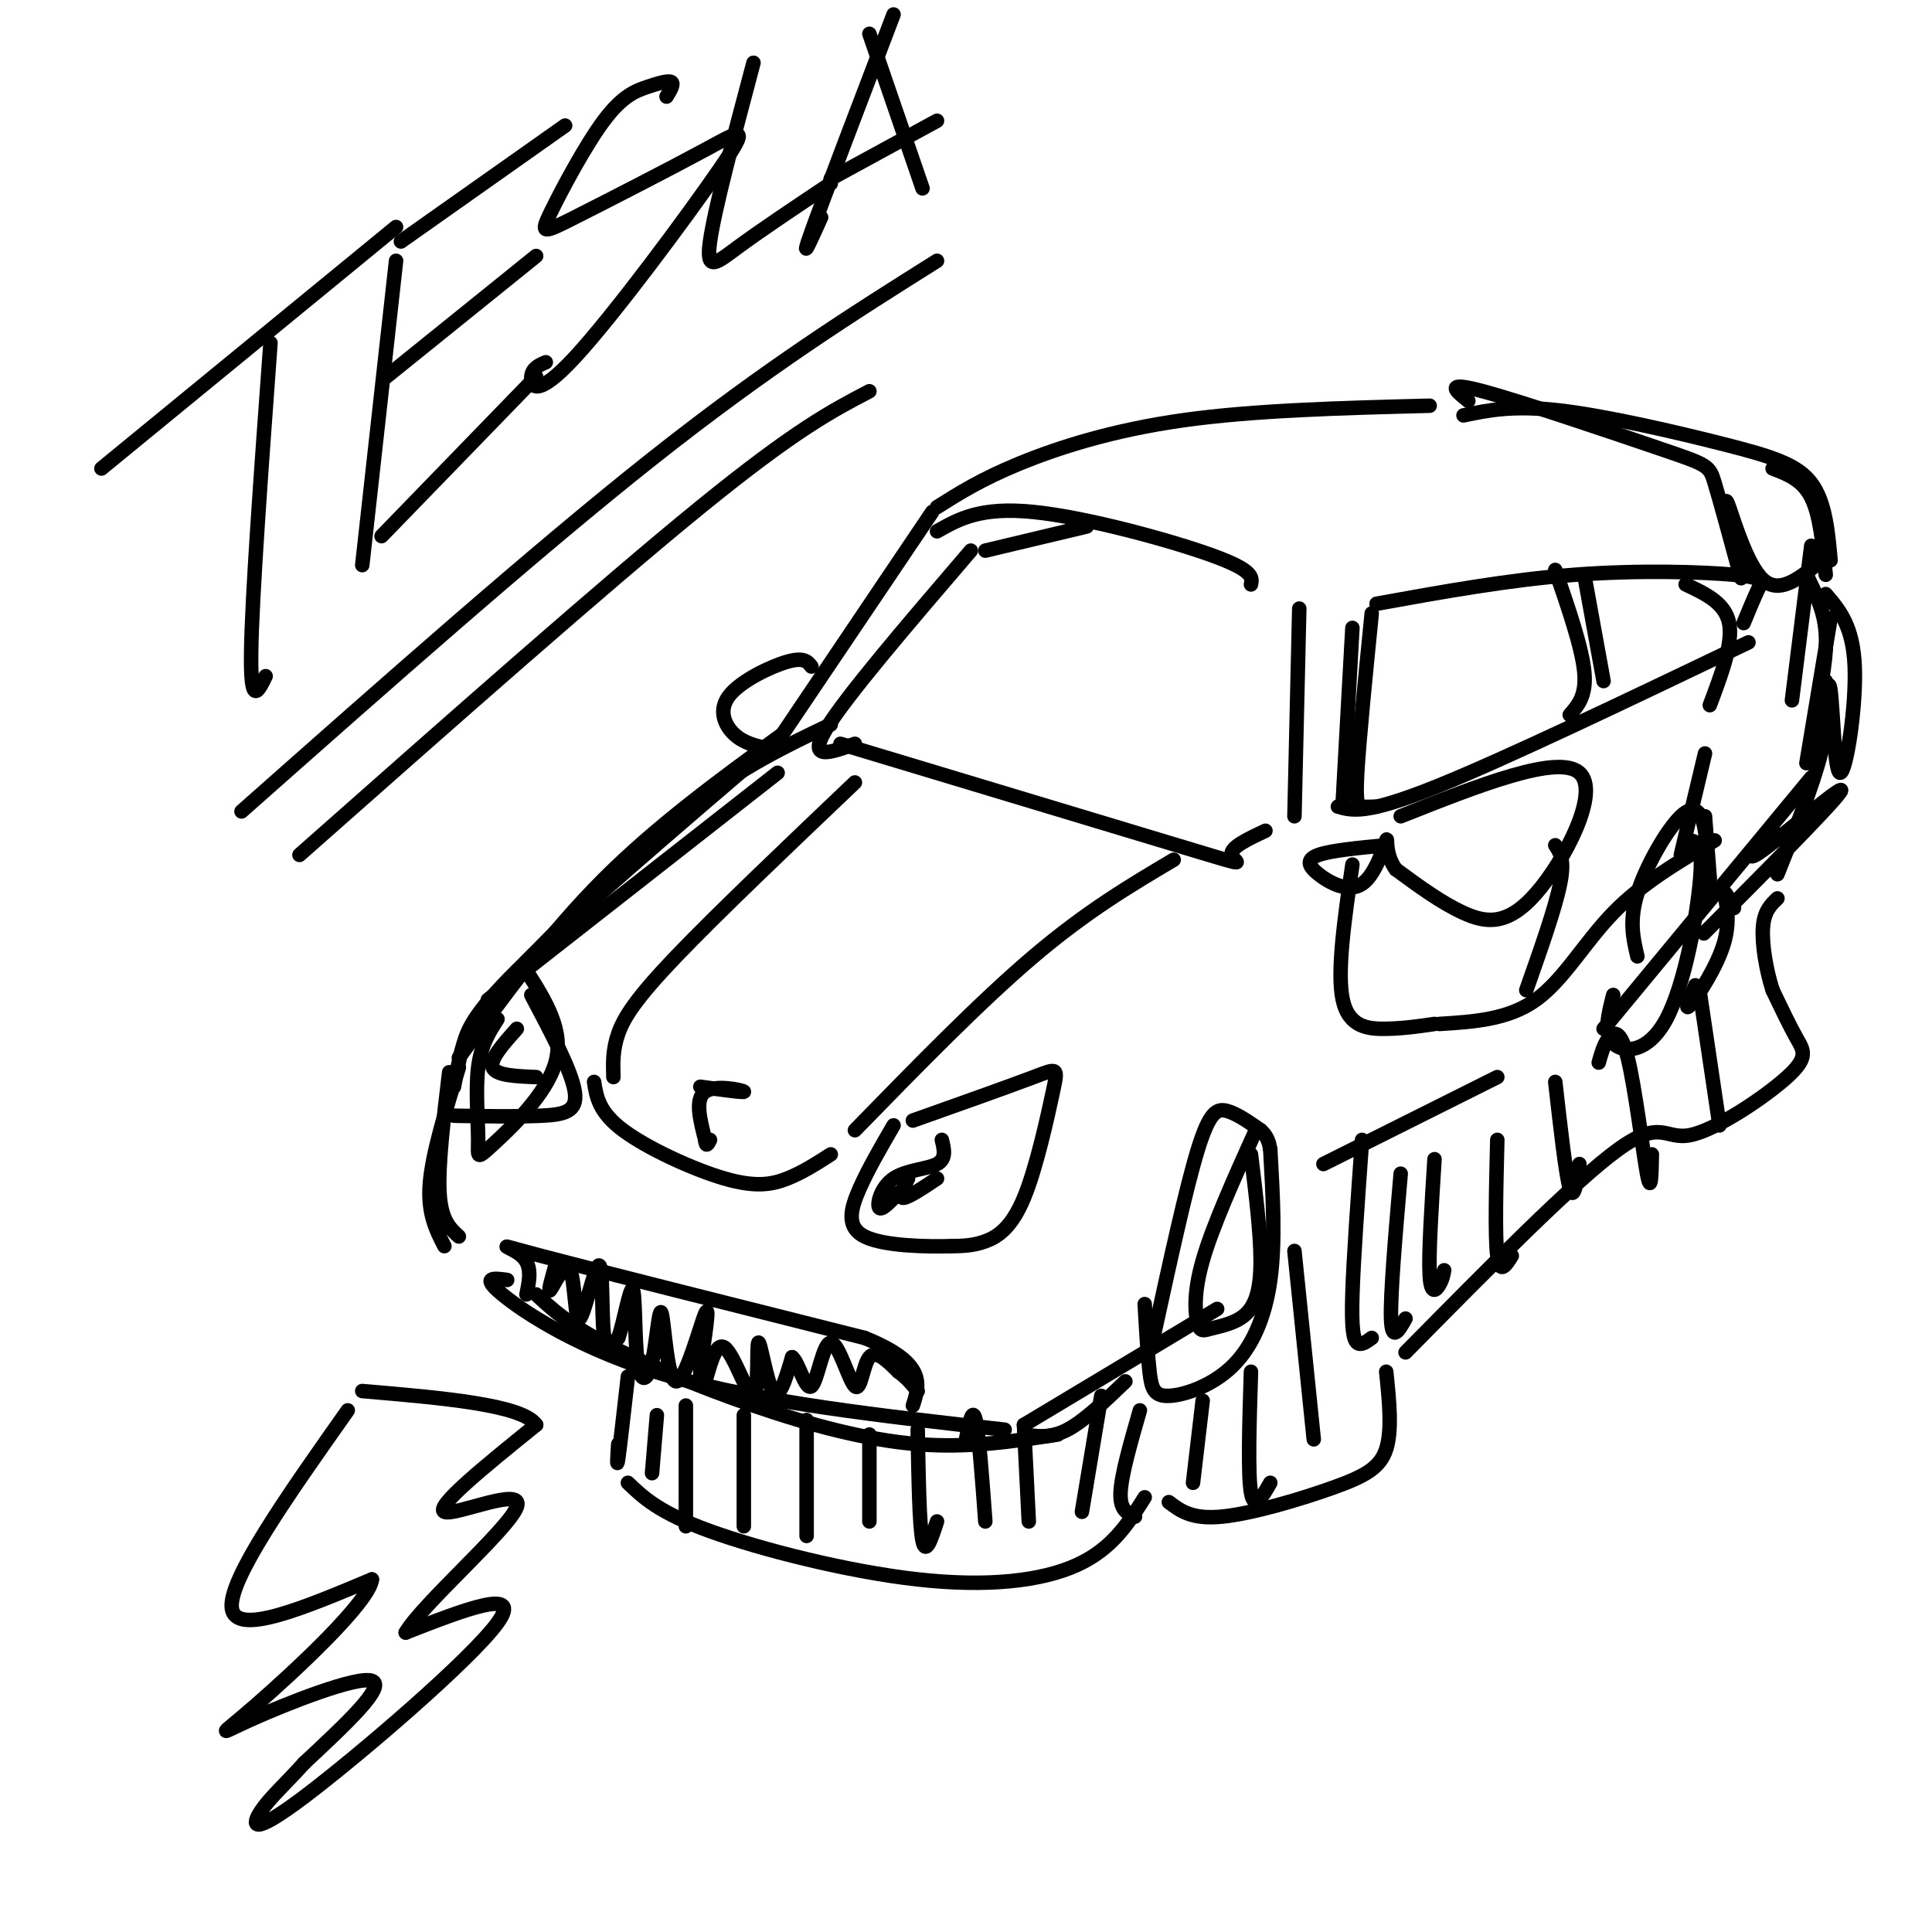 <svg viewBox='0 0 400 400' version='1.1' xmlns='http://www.w3.org/2000/svg' xmlns:xlink='http://www.w3.org/1999/xlink'><g fill='none' stroke='rgb(0,0,0)' stroke-width='3' stroke-linecap='round' stroke-linejoin='round'><path d='M162,152c-12.917,9.417 -25.833,18.833 -37,30c-11.167,11.167 -20.583,24.083 -30,37'/><path d='M159,155c-19.711,16.889 -39.422,33.778 -50,44c-10.578,10.222 -12.022,13.778 -13,17c-0.978,3.222 -1.489,6.111 -2,9'/><path d='M95,221c-2.750,8.917 -5.500,17.833 -6,24c-0.500,6.167 1.250,9.583 3,13'/><path d='M93,222c-1.167,9.667 -2.333,19.333 -2,25c0.333,5.667 2.167,7.333 4,9'/><path d='M109,199c11.750,-11.917 23.500,-23.833 34,-32c10.500,-8.167 19.750,-12.583 29,-17'/><path d='M162,152c0.000,0.000 31.000,-46.000 31,-46'/><path d='M194,110c4.511,-2.556 9.022,-5.111 20,-4c10.978,1.111 28.422,5.889 37,9c8.578,3.111 8.289,4.556 8,6'/><path d='M269,126c0.000,0.000 -1.000,43.000 -1,43'/><path d='M174,154c30.089,9.067 60.178,18.133 73,22c12.822,3.867 8.378,2.533 8,1c-0.378,-1.533 3.311,-3.267 7,-5'/><path d='M105,265c-2.778,-0.378 -5.556,-0.756 -1,3c4.556,3.756 16.444,11.644 35,17c18.556,5.356 43.778,8.178 69,11'/><path d='M111,268c3.250,3.006 6.500,6.012 14,10c7.500,3.988 19.250,8.958 31,13c11.750,4.042 23.500,7.155 34,8c10.500,0.845 19.750,-0.577 29,-2'/><path d='M212,295c0.000,0.000 40.000,-24.000 40,-24'/><path d='M212,297c2.750,0.417 5.500,0.833 9,-1c3.500,-1.833 7.750,-5.917 12,-10'/><path d='M239,276c3.289,-15.067 6.578,-30.133 9,-38c2.422,-7.867 3.978,-8.533 6,-8c2.022,0.533 4.511,2.267 7,4'/><path d='M261,234c1.500,1.333 1.750,2.667 2,4'/><path d='M194,105c4.533,-2.867 9.067,-5.733 17,-9c7.933,-3.267 19.267,-6.933 34,-9c14.733,-2.067 32.867,-2.533 51,-3'/><path d='M303,86c5.119,-1.071 10.238,-2.143 20,-1c9.762,1.143 24.167,4.500 34,7c9.833,2.500 15.095,4.143 18,8c2.905,3.857 3.452,9.929 4,16'/><path d='M379,128c0.000,0.000 -5.000,30.000 -5,30'/><path d='M375,161c0.000,0.000 -43.000,52.000 -43,52'/><path d='M274,241c0.000,0.000 36.000,-18.000 36,-18'/><path d='M339,198c-0.869,-3.685 -1.738,-7.369 0,-13c1.738,-5.631 6.083,-13.208 9,-16c2.917,-2.792 4.405,-0.798 5,3c0.595,3.798 0.298,9.399 0,15'/><path d='M353,169c0.000,0.000 1.000,13.000 1,13'/><path d='M375,113c0.000,0.000 -4.000,32.000 -4,32'/><path d='M280,130c0.000,0.000 -2.000,36.000 -2,36'/><path d='M285,125c13.762,-2.488 27.524,-4.976 41,-6c13.476,-1.024 26.667,-0.583 33,0c6.333,0.583 5.810,1.310 5,3c-0.810,1.690 -1.905,4.345 -3,7'/><path d='M362,133c-25.417,12.167 -50.833,24.333 -65,30c-14.167,5.667 -17.083,4.833 -20,4'/><path d='M263,238c0.542,9.573 1.085,19.145 0,27c-1.085,7.855 -3.796,13.992 -8,18c-4.204,4.008 -9.901,5.887 -13,6c-3.099,0.113 -3.600,-1.539 -4,-5c-0.400,-3.461 -0.700,-8.730 -1,-14'/><path d='M259,239c0.994,8.135 1.989,16.271 2,22c0.011,5.729 -0.961,9.052 -3,11c-2.039,1.948 -5.144,2.522 -7,3c-1.856,0.478 -2.461,0.859 -3,-1c-0.539,-1.859 -1.011,-5.960 1,-13c2.011,-7.040 6.506,-17.020 11,-27'/><path d='M350,174c1.310,0.310 2.619,0.619 2,8c-0.619,7.381 -3.167,21.833 -7,29c-3.833,7.167 -8.952,7.048 -11,5c-2.048,-2.048 -1.024,-6.024 0,-10'/><path d='M367,97c3.083,1.167 6.167,2.333 8,6c1.833,3.667 2.417,9.833 3,16'/><path d='M378,123c2.827,3.298 5.655,6.595 6,15c0.345,8.405 -1.792,21.917 -3,22c-1.208,0.083 -1.488,-13.262 -2,-17c-0.512,-3.738 -1.256,2.131 -2,8'/><path d='M377,151c-0.500,1.833 -0.750,2.417 -1,3'/><path d='M161,160c0.000,0.000 -60.000,47.000 -60,47'/><path d='M189,232c9.984,-3.547 19.968,-7.094 25,-9c5.032,-1.906 5.112,-2.171 4,3c-1.112,5.171 -3.415,15.777 -6,22c-2.585,6.223 -5.453,8.064 -8,9c-2.547,0.936 -4.774,0.968 -7,1'/><path d='M197,258c-5.012,0.143 -14.042,0.000 -18,-2c-3.958,-2.000 -2.845,-5.857 -1,-10c1.845,-4.143 4.423,-8.571 7,-13'/><path d='M110,206c4.178,7.889 8.356,15.778 9,20c0.644,4.222 -2.244,4.778 -7,5c-4.756,0.222 -11.378,0.111 -18,0'/><path d='M109,268c0.622,-3.000 1.244,-6.000 -1,-8c-2.244,-2.000 -7.356,-3.000 4,0c11.356,3.000 39.178,10.000 67,17'/><path d='M179,277c12.833,5.167 11.417,9.583 10,14'/><path d='M109,201c3.923,6.179 7.847,12.357 6,19c-1.847,6.643 -9.464,13.750 -13,17c-3.536,3.250 -2.990,2.644 -3,-1c-0.010,-3.644 -0.574,-10.327 0,-15c0.574,-4.673 2.287,-7.337 4,-10'/><path d='M243,178c-9.000,5.333 -18.000,10.667 -29,20c-11.000,9.333 -24.000,22.667 -37,36'/><path d='M177,162c-14.311,13.622 -28.622,27.244 -37,36c-8.378,8.756 -10.822,12.644 -12,16c-1.178,3.356 -1.089,6.178 -1,9'/><path d='M123,224c0.494,3.125 0.988,6.250 6,10c5.012,3.750 14.542,8.125 21,10c6.458,1.875 9.845,1.250 13,0c3.155,-1.250 6.077,-3.125 9,-5'/><path d='M145,225c4.689,0.644 9.378,1.289 9,1c-0.378,-0.289 -5.822,-1.511 -8,0c-2.178,1.511 -1.089,5.756 0,10'/><path d='M146,236c0.167,1.667 0.583,0.833 1,0'/><path d='M290,169c16.292,-6.458 32.583,-12.917 37,-9c4.417,3.917 -3.042,18.208 -9,25c-5.958,6.792 -10.417,6.083 -15,4c-4.583,-2.083 -9.292,-5.542 -14,-9'/><path d='M289,180c-2.450,-3.315 -1.574,-7.101 -2,-6c-0.426,1.101 -2.156,7.089 -5,9c-2.844,1.911 -6.804,-0.255 -9,-2c-2.196,-1.745 -2.627,-3.070 0,-4c2.627,-0.930 8.314,-1.465 14,-2'/><path d='M168,138c-0.768,-0.994 -1.536,-1.988 -5,-1c-3.464,0.988 -9.625,3.958 -12,7c-2.375,3.042 -0.964,6.155 1,8c1.964,1.845 4.482,2.423 7,3'/><path d='M322,118c2.750,8.000 5.500,16.000 6,21c0.500,5.000 -1.250,7.000 -3,9'/><path d='M328,119c0.000,0.000 4.000,22.000 4,22'/><path d='M349,121c4.083,1.917 8.167,3.833 9,8c0.833,4.167 -1.583,10.583 -4,17'/><path d='M322,175c1.000,1.500 2.000,3.000 1,8c-1.000,5.000 -4.000,13.500 -7,22'/><path d='M280,179c-1.622,11.133 -3.244,22.267 -2,28c1.244,5.733 5.356,6.067 9,6c3.644,-0.067 6.822,-0.533 10,-1'/><path d='M298,212c7.133,-0.444 14.267,-0.889 20,-5c5.733,-4.111 10.067,-11.889 16,-18c5.933,-6.111 13.467,-10.556 21,-15'/><path d='M353,156c0.000,0.000 -5.000,21.000 -5,21'/><path d='M21,97c0.000,0.000 61.000,-50.000 61,-50'/><path d='M56,71c-1.917,26.250 -3.833,52.500 -4,64c-0.167,11.500 1.417,8.250 3,5'/><path d='M82,54c0.000,0.000 -7.000,63.000 -7,63'/><path d='M83,50c0.000,0.000 34.000,-24.000 34,-24'/><path d='M79,111c0.000,0.000 32.000,-33.000 32,-33'/><path d='M80,78c0.000,0.000 31.000,-25.000 31,-25'/><path d='M138,20c0.802,-1.314 1.604,-2.628 1,-3c-0.604,-0.372 -2.614,0.197 -5,1c-2.386,0.803 -5.149,1.839 -9,7c-3.851,5.161 -8.792,14.446 -11,19c-2.208,4.554 -1.683,4.377 5,1c6.683,-3.377 19.526,-9.955 27,-14c7.474,-4.045 9.581,-5.559 3,4c-6.581,9.559 -21.849,30.189 -30,39c-8.151,8.811 -9.186,5.803 -9,4c0.186,-1.803 1.593,-2.402 3,-3'/><path d='M156,13c-4.044,15.222 -8.089,30.444 -9,37c-0.911,6.556 1.311,4.444 6,1c4.689,-3.444 11.844,-8.222 19,-13'/><path d='M185,3c-7.250,19.000 -14.500,38.000 -17,45c-2.500,7.000 -0.250,2.000 2,-3'/><path d='M180,7c0.000,0.000 11.000,32.000 11,32'/><path d='M172,37c0.000,0.000 22.000,-12.000 22,-12'/><path d='M130,307c3.220,3.089 6.440,6.179 17,10c10.560,3.821 28.458,8.375 43,10c14.542,1.625 25.726,0.321 33,-3c7.274,-3.321 10.637,-8.661 14,-14'/><path d='M242,311c2.375,1.804 4.750,3.607 11,3c6.250,-0.607 16.375,-3.625 23,-6c6.625,-2.375 9.750,-4.107 11,-8c1.250,-3.893 0.625,-9.946 0,-16'/><path d='M291,280c17.480,-17.727 34.960,-35.455 44,-42c9.040,-6.545 9.640,-1.909 15,-3c5.360,-1.091 15.482,-7.909 20,-12c4.518,-4.091 3.434,-5.455 2,-8c-1.434,-2.545 -3.217,-6.273 -5,-10'/><path d='M367,205c-1.356,-4.178 -2.244,-9.622 -2,-13c0.244,-3.378 1.622,-4.689 3,-6'/><path d='M142,291c0.000,0.000 0.000,25.000 0,25'/><path d='M154,293c0.000,0.000 0.000,23.000 0,23'/><path d='M167,294c0.000,0.000 0.000,24.000 0,24'/><path d='M180,297c0.000,0.000 0.000,18.000 0,18'/><path d='M190,296c0.167,9.917 0.333,19.833 1,23c0.667,3.167 1.833,-0.417 3,-4'/><path d='M200,298c0.667,-3.417 1.333,-6.833 2,-4c0.667,2.833 1.333,11.917 2,21'/><path d='M212,295c0.000,0.000 1.000,20.000 1,20'/><path d='M228,289c0.000,0.000 -4.000,24.000 -4,24'/><path d='M236,292c-1.917,6.667 -3.833,13.333 -4,17c-0.167,3.667 1.417,4.333 3,5'/><path d='M249,290c0.000,0.000 -2.000,17.000 -2,17'/><path d='M259,284c-0.333,10.583 -0.667,21.167 0,25c0.667,3.833 2.333,0.917 4,-2'/><path d='M268,259c0.000,0.000 4.000,39.000 4,39'/><path d='M282,236c-0.889,12.378 -1.778,24.756 -2,32c-0.222,7.244 0.222,9.356 1,10c0.778,0.644 1.889,-0.178 3,-1'/><path d='M290,243c-1.083,12.500 -2.167,25.000 -2,30c0.167,5.000 1.583,2.500 3,0'/><path d='M297,240c-0.622,9.844 -1.244,19.689 -1,24c0.244,4.311 1.356,3.089 2,2c0.644,-1.089 0.822,-2.044 1,-3'/><path d='M310,236c-0.250,10.000 -0.500,20.000 0,24c0.500,4.000 1.750,2.000 3,0'/><path d='M322,224c1.083,9.583 2.167,19.167 3,22c0.833,2.833 1.417,-1.083 2,-5'/><path d='M331,220c0.506,-1.827 1.012,-3.655 2,-5c0.988,-1.345 2.458,-2.208 4,4c1.542,6.208 3.155,19.488 4,24c0.845,4.512 0.923,0.256 1,-4'/><path d='M352,206c0.000,0.000 4.000,27.000 4,27'/><path d='M304,83c-2.619,-2.101 -5.238,-4.202 3,-2c8.238,2.202 27.333,8.708 37,12c9.667,3.292 9.905,3.369 11,7c1.095,3.631 3.048,10.815 5,18'/><path d='M360,118c0.833,3.000 0.417,1.500 0,0'/><path d='M358,108c-0.533,-3.000 -1.067,-6.000 0,-3c1.067,3.000 3.733,12.000 7,15c3.267,3.000 7.133,0.000 11,-3'/><path d='M374,119c1.833,3.667 3.667,7.333 4,12c0.333,4.667 -0.833,10.333 -2,16'/><path d='M136,293c0.000,0.000 -1.000,12.000 -1,12'/><path d='M130,285c-0.833,7.333 -1.667,14.667 -2,17c-0.333,2.333 -0.167,-0.333 0,-3'/><path d='M115,262c-0.847,2.988 -1.693,5.977 -1,5c0.693,-0.977 2.926,-5.919 4,-4c1.074,1.919 0.989,10.700 2,10c1.011,-0.700 3.118,-10.881 4,-11c0.882,-0.119 0.538,9.823 1,14c0.462,4.177 1.731,2.588 3,1'/><path d='M128,277c1.125,-2.956 2.436,-10.845 3,-10c0.564,0.845 0.381,10.425 1,15c0.619,4.575 2.042,4.146 3,0c0.958,-4.146 1.453,-12.008 2,-10c0.547,2.008 1.147,13.887 3,14c1.853,0.113 4.958,-11.539 6,-14c1.042,-2.461 0.021,4.270 -1,11'/><path d='M145,283c-0.075,3.030 0.237,5.103 1,3c0.763,-2.103 1.978,-8.384 4,-7c2.022,1.384 4.851,10.433 6,10c1.149,-0.433 0.617,-10.347 1,-11c0.383,-0.653 1.681,7.956 3,10c1.319,2.044 2.660,-2.478 4,-7'/><path d='M164,281c1.356,0.997 2.744,6.988 4,6c1.256,-0.988 2.378,-8.956 4,-9c1.622,-0.044 3.744,7.834 5,9c1.256,1.166 1.644,-4.381 3,-6c1.356,-1.619 3.678,0.691 6,3'/><path d='M186,284c1.667,1.167 2.833,2.583 4,4'/><path d='M359,188c-1.060,-1.988 -2.119,-3.976 -2,-3c0.119,0.976 1.417,4.917 0,10c-1.417,5.083 -5.548,11.310 -7,13c-1.452,1.690 -0.226,-1.155 1,-4'/><path d='M378,141c0.333,4.167 0.667,8.333 -1,15c-1.667,6.667 -5.333,15.833 -9,25'/><path d='M195,236c0.482,1.970 0.964,3.940 -1,5c-1.964,1.060 -6.375,1.208 -9,3c-2.625,1.792 -3.464,5.226 -3,6c0.464,0.774 2.232,-1.113 4,-3'/><path d='M188,244c-1.000,2.000 -2.000,4.000 -1,4c1.000,0.000 4.000,-2.000 7,-4'/><path d='M107,213c-2.833,3.167 -5.667,6.333 -5,8c0.667,1.667 4.833,1.833 9,2'/><path d='M284,127c-1.311,13.156 -2.622,26.311 -3,33c-0.378,6.689 0.178,6.911 1,7c0.822,0.089 1.911,0.044 3,0'/><path d='M50,168c30.500,-27.000 61.000,-54.000 85,-73c24.000,-19.000 41.500,-30.000 59,-41'/><path d='M62,177c31.667,-28.000 63.333,-56.000 83,-72c19.667,-16.000 27.333,-20.000 35,-24'/><path d='M358,188c-4.161,4.173 -8.321,8.345 -2,2c6.321,-6.345 23.125,-23.208 25,-26c1.875,-2.792 -11.179,8.488 -16,12c-4.821,3.512 -1.411,-0.744 2,-5'/><path d='M201,114c-13.000,15.167 -26.000,30.333 -30,37c-4.000,6.667 1.000,4.833 6,3'/><path d='M204,114c0.000,0.000 21.000,-5.000 21,-5'/><path d='M72,292c-12.417,17.583 -24.833,35.167 -24,41c0.833,5.833 14.917,-0.083 29,-6'/><path d='M77,327c-0.445,4.596 -16.057,19.088 -24,26c-7.943,6.912 -8.215,6.246 -1,3c7.215,-3.246 21.919,-9.070 25,-8c3.081,1.070 -5.459,9.035 -14,17'/><path d='M63,365c-4.051,4.496 -7.179,7.236 -9,10c-1.821,2.764 -2.337,5.552 9,-3c11.337,-8.552 34.525,-28.443 40,-36c5.475,-7.557 -6.762,-2.778 -19,2'/><path d='M84,338c3.381,-5.845 21.333,-21.458 23,-26c1.667,-4.542 -12.952,1.988 -15,1c-2.048,-0.988 8.476,-9.494 19,-18'/><path d='M111,295c-2.833,-4.167 -19.417,-5.583 -36,-7'/></g>
</svg>
